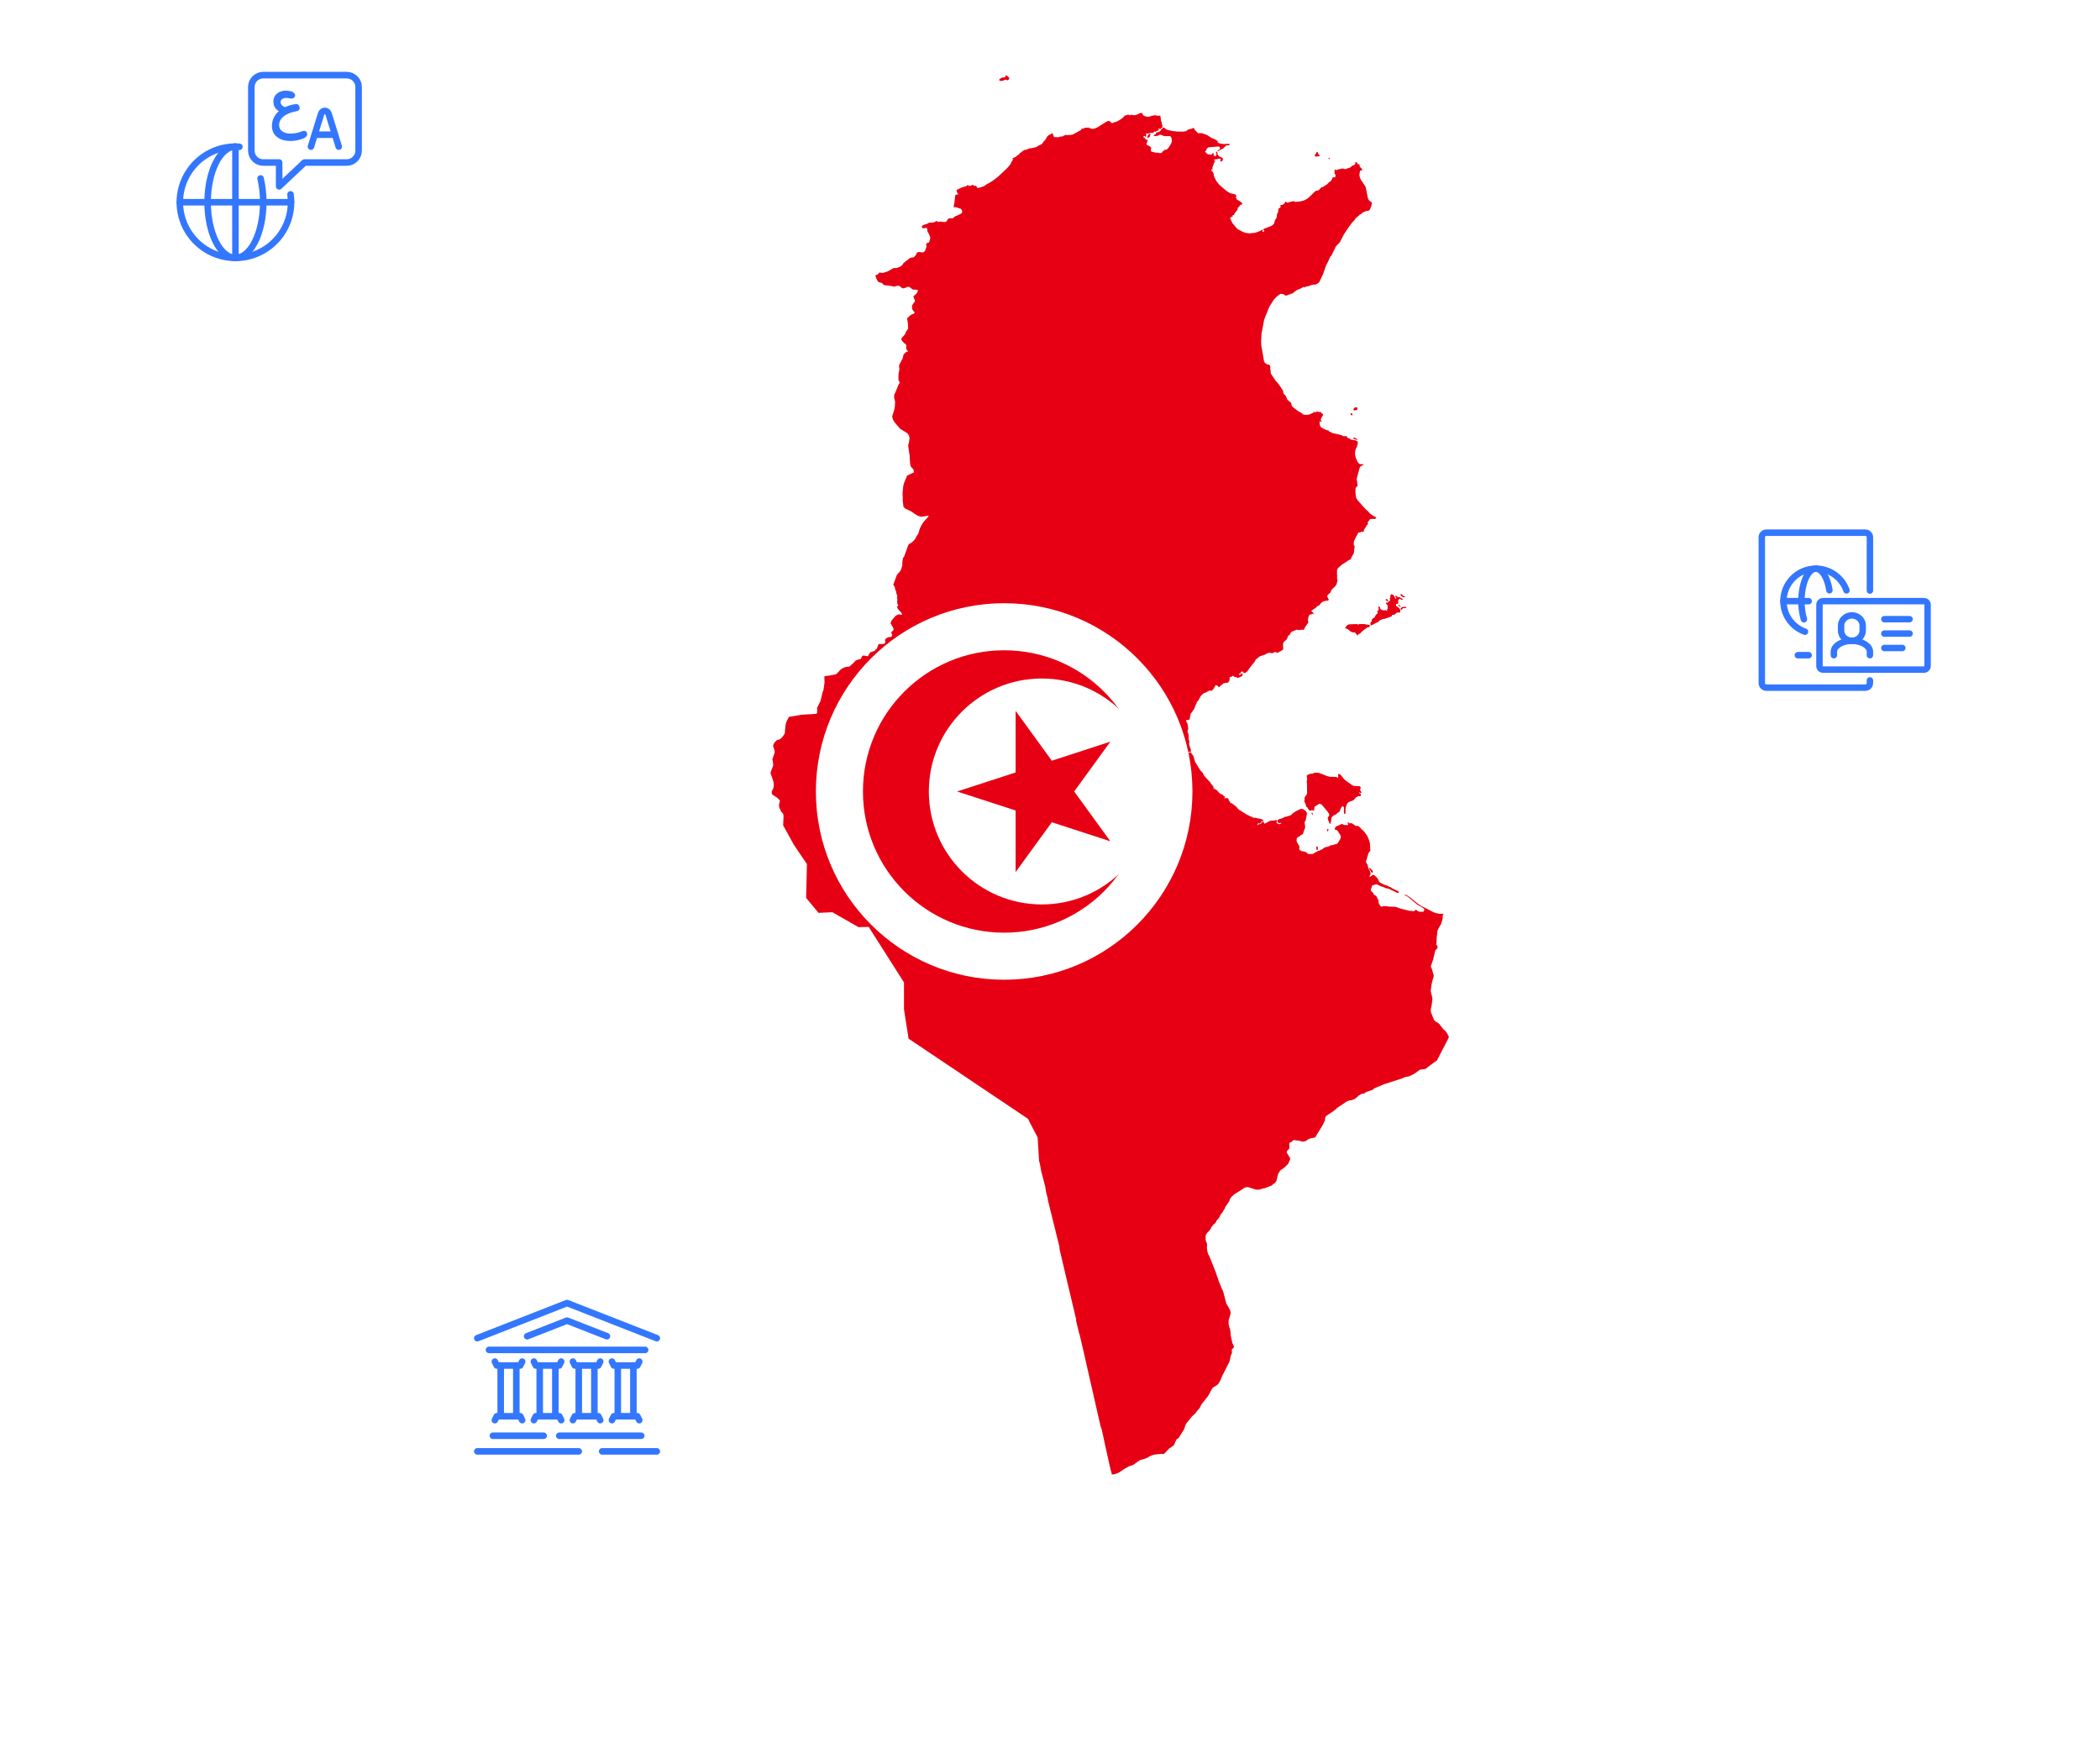 <svg fill="none" height="346" viewBox="0 0 417 346" width="417" xmlns="http://www.w3.org/2000/svg" xmlns:xlink="http://www.w3.org/1999/xlink"><filter id="a" color-interpolation-filters="sRGB" filterUnits="userSpaceOnUse" height="105.654" width="104.346" x=".539" y="0"><feFlood flood-opacity="0" result="BackgroundImageFix"/><feColorMatrix in="SourceAlpha" result="hardAlpha" type="matrix" values="0 0 0 0 0 0 0 0 0 0 0 0 0 0 0 0 0 0 127 0"/><feOffset dy="19.461"/><feGaussianBlur stdDeviation="9.731"/><feComposite in2="hardAlpha" operator="out"/><feColorMatrix type="matrix" values="0 0 0 0 0.023 0 0 0 0 0.105 0 0 0 0 0.23 0 0 0 0.1 0"/><feBlend in2="BackgroundImageFix" mode="normal" result="effect1_dropShadow_1043_13150"/><feBlend in="SourceGraphic" in2="effect1_dropShadow_1043_13150" mode="normal" result="shape"/></filter><filter id="b" color-interpolation-filters="sRGB" filterUnits="userSpaceOnUse" height="105.654" width="104.346" x="60.539" y="240"><feFlood flood-opacity="0" result="BackgroundImageFix"/><feColorMatrix in="SourceAlpha" result="hardAlpha" type="matrix" values="0 0 0 0 0 0 0 0 0 0 0 0 0 0 0 0 0 0 127 0"/><feOffset dy="19.461"/><feGaussianBlur stdDeviation="9.731"/><feComposite in2="hardAlpha" operator="out"/><feColorMatrix type="matrix" values="0 0 0 0 0.023 0 0 0 0 0.105 0 0 0 0 0.23 0 0 0 0.1 0"/><feBlend in2="BackgroundImageFix" mode="normal" result="effect1_dropShadow_1043_13150"/><feBlend in="SourceGraphic" in2="effect1_dropShadow_1043_13150" mode="normal" result="shape"/></filter><filter id="c" color-interpolation-filters="sRGB" filterUnits="userSpaceOnUse" height="104.146" width="104.146" x="312.039" y="88.5"><feFlood flood-opacity="0" result="BackgroundImageFix"/><feColorMatrix in="SourceAlpha" result="hardAlpha" type="matrix" values="0 0 0 0 0 0 0 0 0 0 0 0 0 0 0 0 0 0 127 0"/><feOffset dy="19.461"/><feGaussianBlur stdDeviation="9.731"/><feComposite in2="hardAlpha" operator="out"/><feColorMatrix type="matrix" values="0 0 0 0 0.023 0 0 0 0 0.105 0 0 0 0 0.23 0 0 0 0.1 0"/><feBlend in2="BackgroundImageFix" mode="normal" result="effect1_dropShadow_1043_13150"/><feBlend in="SourceGraphic" in2="effect1_dropShadow_1043_13150" mode="normal" result="shape"/></filter><clipPath id="d"><path d="m0 0h417v346h-417z"/></clipPath><clipPath id="e"><path d="m34.917 14.128h37.083v37.872h-37.083z"/></clipPath><clipPath id="f"><path d="m94 258h37.2v31h-37.2z"/></clipPath><g clip-path="url(#d)"><g fill="#e70013"><path d="m200.371 15.616-.205.288h-.123l-.288-.123-.904.288-.369-.082-.042-.082.042-.164.451-.288.535-.041.123-.082.082-.205.123-.123.165.041.164.205.246.164z"/><path d="m228.433 26.627-.082.329-.123.246-.37.164-.041-.164.246-.411.165-.164z"/><path d="m261.425 30.284.205-.082.123.37.288.37-.123.082-.699.041-.082-.082v-.288l.246-.164z"/><path d="m263.849 31.393h.123l.041.123-.082.082-.123-.082z"/><path d="m269.066 80.901h.37l.123.37-.205.123-.288.082-.205-.041-.082-.082.041-.164z"/><path d="m268.532 82.257-.082.246-.287-.288.123-.123.164.041z"/><path d="m268.82 86.9.329.123.41.288-.041.082-.205-.123-.452-.123-.082-.123z"/><path d="m244.045 43.513v-.452l-.205-.041c-.534.082-.288.657-.493.863-.329.123-.657-.082-.945-.287-.205.041-.411.123-.534.287-.206.041-.493.041-.616-.164-.165-.452.041-.986.164-1.397.123-.123 2.506-.822 2.67-.74l.083.205-.041.164c-.452.37-.083.822.287.945z"/><path d="m200.371 15.616-.205.288h-.123l-.288-.123-.904.288-.369-.082-.042-.082.042-.164.451-.288.535-.041.123-.082.082-.205.123-.123.165.041.164.205.246.164z"/><path d="m228.433 26.627-.082.329-.123.246-.37.164-.041-.164.246-.411.165-.164z"/><path d="m261.425 30.284.205-.082.123.37.288.37-.123.082-.699.041-.082-.082v-.288l.246-.164z"/><path d="m263.849 31.393h.123l.041.123-.082.082-.123-.082z"/><path d="m269.066 80.901h.37l.123.37-.205.123-.288.082-.205-.041-.082-.082.041-.164z"/><path d="m268.532 82.257-.082.246-.287-.288.123-.123.164.041z"/><path d="m268.82 86.9.329.123.41.288-.041.082-.205-.123-.452-.123-.082-.123z"/><path d="m192.196 36.734.082.164h.411l.246-.082.164-.123.124.041.246.205.206-.082.205.123.205.37.576-.123.78-.288.575-.411.37-.164.658-.411.986-.74.287-.247.781-.74.657-.616.329-.329.575-.657.082-.288.452-.699v-.041h-.164v-.123l.493-.246.246-.123.206-.205.37-.246.246-.329.247-.082.123-.164.452-.288.452-.082.575-.246h.041l.37-.041.945-.205.164-.123.165-.123.698-.329.205-.205.206-.329.329-.329.369-.657.329-.288.452-.205.123-.164h.165l.287.74.082.041h.288.657l.165-.123h.41l.699-.329.205.041.863-.041.411-.082.205-.123 1.192-.657.205-.123.124-.246.369-.041.247-.123.123-.041h.616l.658.247.493-.041.657-.288 1.685-1.068.369-.164.206-.041.123.082.37.329.287.041.124-.123.575-.164.411-.205.657-.411.699-.657h.287l.206-.123.123-.041.082.164h.247l.205-.123.247.082.493.041.534-.164.493-.288.205.041.206-.082.123.37.205.205.288.123.328.082h.494l.41-.164.411-.082.411-.041.329.082h.616l.164 1.109.165.288-.041.288.123.164v.164.288.041l-.164.082-.042.041-.123.123-.041.041-.329-.041-.164.082.206.205-.493.164-.206.164-.164-.041h-.124l-.082.123-.205.123v.123l-.247-.123h-.205l-.411.164-.329-.041h-.123v.123l.041.288-.041.246h-.082l-.247-.164v-.041l-.205.205.082.164h.041.082l.165.164.123.329.205-.123.124.041.041.123-.206.616v.205l.124.164.534.205.041.123.205.123-.082.452.041.246.123.123.452.123.452.082h.37l.247.082h.287l.165-.041.287-.329.37-.288.37-.041.328-.329.452-.698.206-.452.041-.329-.041-.37-.165-.37-.164-.123h-.822l-.411-.041-.657-.247-.246.041-.247.164-.287.041-.37.041-.082-.041-.124-.082v-.082l.37-.164.123-.288.083-.041.493-.164.246-.164.205-.329.165-.123.205-.246.288.082.082.123.288.205.369.123.945.205h.165l.739.082h.986.082.165l.411-.082.534-.37.698-.123.165-.164.164.041.164.329.411.411.247.288h.821l.945.329 1.027.657.576.205.205.164.164.082.206.164-.041.246.123.041.041.041.411.123.534.082h.657l.535-.041.082.123-.041.123-.206.082h-.37l-.123.082-.329.288-.123.164-1.068.575h-.123v-.123l.082-.082.246-.041.124-.164v-.288l-.041-.082-.165-.123-2.054.164-.288.205-.205.452-.247.164.083.041.328.411.288.123.657.082.206-.329.164.041.082.123-.123.288.288.082.082.123h.082l.205-.452-.123-.329.082-.205.165.123.082.452.082.164.246.246.617.288.082.123v.288l-.123.246-.247.041-.123-.041-.041-.082.164-.246-.041-.082-.247-.082-.082-.041-.328.123-.576.082-.123.164.041.082h.124l.205-.123-.329.534-.328.904v.575l-.165-.205-.123.041.205.329-.082.082.041.041.124-.041.082.082.164.411v.123l.041.288.452.945.575.74 1.274 1.109.698.493.124.041.246.123h.041l.781.164.164.123.123.205-.082.164h-.041l.123.37.124.246.205.082.123.041.042.041.164.123.411.288.082.205-.041.123-.37.123-.205.329-.288.246v.288l-.657.863-.083.246-.328.082.123.164-.37.164-.123.123-.041.205v.041l.37.657-.041.082.534.616.452.534.246.205.247.123.698.37.247.082.082.041.534.123.575.041.288-.041.411-.041.328-.041.904-.329.493-.288.123.164-.123.164.041.123.206-.041.164-.123-.246-.37.041-.041 1.602-.616.329-.246.205-.246.164-.616.329-.534.082-.698.206-.37.041-.534.082-.246.329-.123.041-.123-.041-.37.534-.123.328-.288.083-.246.164-.041.246.205 1.233-.329.37.164.904-.082.369-.082.452-.123.411-.205.206-.123.369-.288.699-.657.616-.616.616-.123.37-.411.123-.082.083-.164.205.041.616-.411.288-.164.411-.452.164-.041.329-.37.246-.575.37.082.123-.123.041-.411-.246-.288.082-.123v-.123l-.123-.082.123-.205v-.205l.041-.041h.123l.083.164.205-.082.329-.123h.246l.247-.123h.452l.328.123 1.069-.37.328-.329.411-.123.164-.164.083-.164-.041-.205.082-.123.205.164h.123v.164.041l.206.164.164-.082.082.123v.329l.165.205.328.329.041.205-.082.082h-.246l-.123.123-.124.74.082.493.206.493.411.575.534.822.493 2.383.246.37.411.288.123.246-.082.246-.041.288-.328.74-.247.205h-.329l-.821.329-.329.329-.247.082-.082.123-.739.616-.288.452-.452.452-.698.945-.904 1.356-.822 1.602-.739.74-.863 1.767-.041.082-.247.246-.452 1.027-.369.699-.617 1.767-.739 1.561-.247.205-.123.082-.288.082-.082.164-.329-.082-.205.082h-.205l-.74.288h-.329l-.205.164h-.082l-.329-.041-.452.288-.739.288-.493.329-.493.411-.37.041-.123.164-.206-.041-.246.164-.37.082-.534-.329h-.124l-.328-.041-.329.205-.493.37-.575.616-.534.863-.247.37-.328.699-.165.493-.411.945-.246.74-.493 2.671-.041.822-.041.657.041.822.575 3.287.37.329.205.123.329.041.123.041.123.205.083.329-.083.288.124.205v.288l.041.411.945 1.438.534.575.945 1.397.041.205v.205l.123.246.37.37.287.657.083.164.698.575.164.657.206.205 1.027.781.657.37.288.246.246.123h.617l.328-.041.124-.041.739-.329.165-.164.287.082.329-.205.205.123.575.041.124.246.246.164.041.123-.452.822v.205l.124.288-.041.164-.124-.164-.123-.041-.082.082v.452l.082.37.164.246.288.205.74.37.246.082.164-.041.247.288.329.123.246.164.781.164 1.027.246.37.205h.534l.205.082.164.288.411.123.206.205.904.123.41.246.083.205-.041.164-.124.575-.287.575-.124.616v.287l.042.329.082.411.411.945.328.329.247.082.493-.041.082.123-.329.205-.287.164-.124.164-.616 2.26.164 1.15.042.205-.411.452-.041.616.041.74.082.534.041.123.246.411 1.151 1.315.287.329.576.534.082.041.123.164.206.247.616.452.041.041.575.287.041.083v.082.082.041l-.082-.041-.123.082h-.411-.452l-.164.082-.452.617.082.328-.206.206-.616.945v.287l-.205.124-.288-.042-.246.124h-.206l-.205.123-.781 1.52-.082.452v.411l.205.329v.041l-.082.164-.082.986-.164.37-.288.452-.164.452-.575.328-.658.452-.493.288-.616.534-.247.206-.164.41v.863l.041.288-.041.328.082.576-.164.739-.288.411-.616.575-.164.247-.165.411-.493.452-.123.164v.246l.123.165v.041l.165.287-.041.165-.124.082-.493.041-.534.164-.205.165-.288.287-.246.329-.288.082-.37.37-.863.575.083.164.287.206.082.246v.165l-.082-.123-.164-.083h-.123l.041.124h-.082l-.124.041h-.164l-.082.041-.041.041-.124.164v.041l-.082.206-.041.164v.164l-.082.206.082.328v.288l-.575.781-.164.369-.165.247h-.205-.288-.082l-.082.041h-.164-.329l-.206-.082-.657.288-.041.041h-.164l-.329.246-.205.411-.206.205-.164.041-.082.37-.206.37-.575.534-.123.37.041.945-.082.205-.247.165-.863.452h-.164l.041-.124-.164-.082-.206.041-.657.288-.041-.165-.658.042-.369.205v.041l-.945.329-.247.082-.863.657-.164.37-.986 1.233-.164.205v.041l-.082.123-.083.124-.287.328-.37.247-.164.041-.288-.329h-.205l-.165.124-.082.328-.164-.082-.123.164.082.124h.123l.123-.083.123-.123.165-.123.082.041.041.041-.041.37-.164.164-.534.247-.206.082-.205-.082-.083-.082-.451-.083-.165-.164h-.205l-.165.164-.287.083-.082.041v.493l-.124.287-.082.165-.123.082-.37.082h-.164l-.247.041-.164.082-.493.411-.247.247-.205.041-.123-.247-.165-.041-.246-.123-.575.986h-.124l-.123.164-.452-.041-.78.411-.288.082-.493.411-.205.288-.411.739-.247.288-.328.739-.247.658-.575.821-.164.206-.042.328-.123.658-.123.205h-.452l-.123.082v.206l.205.287.082.329.041.164.083.617-.083.328-.041.124v.287l.124.247.082.411v.657l.164.699-.082.246.041.329.288.739.041.493-.082.082h-.247l-.082.042-.206.082-.575.041v.082l.123.082 1.069-.246.164.328.164.165.206.369.287 1.028.247.41.781 1.274.451.452.37.698 1.11 1.192.164.246.534.699.041.205-.082.124.041.082.082-.082h.123l.124.205.205.041.206.164.41.493.247.165.452.205.205.247.247.123v.041l-.123.329.369-.124.329.083.123.123.041.288.329.369-.082.165h.329l.246.205.698.534.411.493 1.685 1.068 1.191.535.041.082h.124l.287-.041.206.082.986.205.205.082.041.041.124.042.041.205-.37.041-.041.205-.206.206-.123.082-.288-.082-.164.205v.206h.082l.082-.206h.288l.329-.164.164-.329.206-.041.123.082.041.247.164.082.288-.164.822-.411.698-.041.616-.123-.041.164-.041.452.123.082.37.082v.123l.452-.246-.041-.082-.329.041-.246-.041-.165-.165v-.041-.123l.042-.123.041-.123.205-.124.575-.164.658-.329h.123l.863-.246.328-.206.165-.205.616-.411.164-.082.329-.164.37-.206.411-.041.287.082.37.247.246.328.083.247-.041.246-.206 1.069-.246.452.082.493.041.246v.206l-.082.41-.165.288-.123.493-.123.205-.37.206-.288.246-.328.165-.165.164-.041.288v.041.287l.083.247.123.164.123.247.041.082.164.205.042.206-.083.328.083.247.41.246.576.083.287.123.411.329.164.041h.288l.534-.041.329-.206.739-.411h.206l.37-.246.246-.041.041-.082.37-.288.863-.206.287-.205.37-.041.863-.247.246-.164.493-.822.083-.287v-.329l-.042-.041-.164-.329-.205-.246-.082-.247-.37-.328h-.247l-.082-.124.082-.328.247-.247.616-.246.205-.124.165-.082h.123l.575.206h.575l.124-.165-.165-.205.041-.164h.124l.164.164h.534l.74.534h.493l.452.37.246.328.452.37.247.329.411.575.287.658.247.739.082 1.561-.37.452-.123.452-.288.986-.082.247v.041l.082.246.247.37.123.616.288.535.164.451v.329l-.123.123-.083.37.165-.082h.041l.411-.329.328.041.535.493.246.37.164.37.041.123.247.165.657.328.411.165.329.082.205.164.411.123.493.329.74.329.37.246.041.123-.083.124h-.205l-.329-.165-1.356-.657-.739-.164-.288-.165-.657-.205-.657-.329h-.452l-.247.165-.164-.042-.206.206-.041.329-.123.205v.205l.041.247.329.288.287.493.247.082.288.287.082.288.205.37.041.369v.165l.288.534.205.205h.247l.205-.123.206.041h.369.083l.493.082 1.232.041.863.288.041.041 2.013.493.288-.041.164.082h.329l.123-.082.164-.164h.165l.328.246.329.124h.74l.164-.206v-.205-.041l.041-.124-.616-.411-.206-.123-.493-.246-1.725-1.438-.329-.247-.534-.246v-.083h.123l.288.083.698.452 1.562 1.273.451.288.042.041 2.547 1.315.575.205.699.123h.493l.246-.041-.205.493.041.288v.041l-.041.247-.288.986-.452.78-.164.329-.124.329v.082l-.082.78-.041.165-.041 1.355-.082.288.246.206.042.451-.452.493-.165.699-.246.986v.082l-.493 1.397.246.575.37 1.315-.205.657-.124.534-.082.247-.205 1.479v.041l.082.411v.041l.205.822.041.493-.164 1.191-.164.781.041.411v.082l.164.452.452 1.109.37.37.37.164.369.329.247.37.123.123.37.493.411.329.411.616.287.616-.945 1.849-.328.616-.986 1.931-.083.206-.082.041-1.356.986-.534.411-.164.164-.452.165-.822.082-1.068.78-.863.452-.369.124-.658.123-.657.287-3.328 1.069-.329.123-.575.246-1.109.452-.493.37-1.233.411-.411.329h-.287l-.206.041-.575.328-.247.247-.493.411-.616.246-.657.124-.452.205-.945.657-.123.083-.658.41-.534.493-.698.493-.206.124-.945.657-.123.452v.288l-.123.287-.411.822-1.438 2.342-.904.164-.575.247-.288.246-.328.123-.452.041-.411-.123-.165-.082h-.328l-.329-.041-.329-.082-.287.082-.247.288-.411.164-.082.205.041.822-.123.288-.287.246-.124.247.041.246.124.206.493.78v.329l-.247.493-.041.246-.657.658-.658.534-.164.041-.288.329-.205.369-.082.083-.165.616-.205.863-.329.452-.164.041-.205.205-.37.288h-.041l-.124.041-1.109.411-.37.082-.698.205h-.616l-.165-.041-1.397-.452h-.287l-.37.082-.288.165-.041.041-.698.452-.658.411-.328.205-.699.575-.082.206-.164.164-.041.082-.123.411-.822 1.192v.164l-.123.164-.329.575-.575.781-.041.205-.206.288-.164.206-.288.287-.041.247-.411.452-.123.041-.452.616-.082.164v.082l-.493.617-.041.041-.082.041-.124.164-.205.288-.082.246v.041.535.328l.205.493.041.041.041.411-.041.616.082.452v.124l.206.698.123.123.452 1.11.781 1.972.082.205.082.247.288.863.082.123.205.739.082.124.247.616.164.452.329.657.123.452.123.452.411 1.602.288.452.493.904.082.534-.205.781-.082.205-.124.452v.699l.165.739.082.124.123.616.041.863.041.123.082.37.165.698v.164l.369.781-.041.206-.369.369v.082l-.041.206.082.287-.329.863-.082.575-.206.617-.164.287-.246.493-.617 1.233-.246.452-.165.411-.287.657-.411.699-.288.246-.164.123-.164.083-.452.287-.206.288-.739 1.356-1.233 1.561-.041.041-.205.411-.247.452-.657.739-.123.247-.699.616-.986 1.233-.205.246-.411 1.15-.247.37-.739 1.192-.165.164-.041.041-.287.164-.329.74-.164.411-.986.698-.945.986-.247.083-.37-.042-1.15.124-.164.041h-.165l-.328.123-.576.247-.205.164-.575.246-1.027.288-.945.657-.288.247-1.027.37-.863.493-1.109.739-.781.288-.575.082-.246-.945-.042-.205-.082-.288-1.027-4.602v-.041l-.657-2.999-.206-.534-3.451-15.161-.698-2.999-.082-.164-.658-2.753.041-.164-1.725-7.231-1.562-6.656-.041-.534-2.054-8.299-.246-1.028v-.205l-.329-1.233-.206-1.314-.041-.083-.739-2.834-.288-1.644-.082-.164-.041-.165-.288-4.683-1.643-3.164-.247-.534-23.747-15.941-.082-.575-.658-4.191-.164-1.109v-3.657-1.602l-.164-.288-6.738-10.6-.082-.164-2.055.041-5.176-2.958-2.753.123-2.424-2.917-.041-.082.164-6.656v-.041l-1.602-2.342-1.069-1.602-1.396-2.548-.658-1.191.082-1.808-.082-.493-.411-.452-.205-.493-.164-.246-.041-.617.164-.657v-.206l-.616-.575-.658-.411-.287-.246-.041-.082v-.411l.041-.164.205-.329.123-.452.041-.534-.082-.493-.575-1.726.082-.329.411-1.068.041-.082-.041-.575-.123-.699.452-1.273v-.329l-.329-1.068.205-.452.042-.082v-.041l.164-.165.37-.369.616-.165.534-.534.411-.616v-.206l.164-1.561.041-.205.206-.534.411-.781 2.424-.411.534-.041.493-.041.904-.041 1.027-.082.205-.124v-.41l.041-.411-.082-.165.74-1.479v-.082l.205-.78.164-.781.206-.534.205-1.438-.041-1.151v-.082l.329-.082.739-.082 1.274-.247.041-.041.082-.082.781-.822.37-.246.37-.164.451-.124h.124l.411-.041.986-.904.205-.246.082-.082.863-.288h.164l.124-.37.205-.287h.329l.493.082.041.041.164-.041.041.041.124-.288.041-.041.287-.452.945-.328.165-.329h.164l.329-.904.246-.123.123.041h.082l.658-.041.082-.041.123-.082.082-.329-.082-.288.082-.246.535-.329.698-.082.123-.37-.205-.534.452-.411v-.37l-.247-.452-.328-.534.205-.575.822-.945.575-.287.616.123.041-.288-.041-.041-.534-.616-.205-.206-.206-.451.247-.288v-.041l-.165-.247v-.123l-.041-.288.041-.493-.082-.452.082-.205-.205-.575-.041-.329-.123-.287-.124-.329v-.164l-.041-.124v-.041l-.123-.164-.164-.247.739-1.972.493-.534.329-.493.041-.246.082-.165.123-.493v-.411-.205l.124-.74.246-.369.165-.452.616-1.726.164-.246.616-.37.535-.534.369-.699.329-.452.247-.821.082-.288.287-.534.082-.164.37-.576.945-1.027v-.205h-.082l-.945.205h-.534l-.616-.205-.247-.165-.287-.164-.699-.493-1.274-.616-.123-.206-.123-.041-.041-.205-.123-.986v-.781l-.041-.657.123-1.438.123-.575.657-1.602.329-.164.082-.041.945-.452-.082-.534-.288-.37-.164-.082-.205-.575-.082-1.192v-.123-.164-.205l-.124-.657-.205-1.479.123-.37.041-.246.123-.781-.123-.534-.123-.164-.123-.205-.247-.205-1.232-.74-1.11-1.274-.369-.657-.124-.493.041-.247.165-.452.123-.411.082-.247.123-.698.041-.945-.205-.822.041-.288v-.246-.041l.123-.246.041-.041.288-.698.288-.74v-.082h.041v-.041l.287-.452.041-.041h-.041v-.041l-.246-.575v-.082-.123-.123l.041-.945.123-.575.041-.205-.082-.74.164-.37.452-.863.083-.123.205-.863.616-.575.124.041.164.041-.082-.164-.247-.37-.041-.041v-.699l-.041-.164-.123-.164-.247-.123-.534-.616v-.082l-.041-.123v-.041l.041-.123.493-.575.247-.288.164-.452.205-.288.083-.123.082-.123.041-.082v-.082l-.041-.904-.165-1.027.535-.534.369-.246.452-.164.123-.205v-.123l-.164-.123-.287-.411-.042-.082v-.657l.288-.493v-.041l.288-.246-.041-.329-.288-.698.657-.616.083-.164.082-.123.041-.041.041-.37-.986-.082-.206-.082-.041-.082-.082-.041-.37-.288-.328-.041-.576.246-.41.082-.041-.082h-.165l-.205-.246-.288-.164-.164-.041h-.165l-.616.164h-.246l-.452-.123-1.274-.164-.288-.082.042-.082-.329-.288-.411-.082-.329-.164-.328-.657-.041-.041v-.041l-.124-.452.124-.123.369-.123.124-.205.205-.164.411.082h.123l.288-.041.863-.288 1.027-.616.575-.041h.041.082l.658-.246.328-.205.288-.37.041-.123 1.356-1.068.616-.082.205-.123.247-.288.123-.205.041-.123.165-.246.328-.082.863.082.37-.329.246-.699.041-.329-.123-.205.247-.329.369-.082.206-.657v-.041l.041-.246-.164-.534-.411-.781v-.041l-.041-.288.041-.123-.082-.082-.165-.123h-.123l-.164.082h-.329l-.123-.041-.124-.329.247-.246.863-.288.082-.041.288-.164h.41l.452-.041.534-.246.165-.041.164.205h.082l.247-.082h.452l.328.082h.042l.493-.041.369-.575.247-.123h.246.452l.37-.329.123-.082.452-.164.781-.411.123-.246v-.246l-.082-.205-.247-.246-.328-.082-.616-.205-.329.041-.082-.082v-.041l.041-.288.123-.616.082-.74.041-.575.124-.123.369-.123.206.041-.247-.288-.123-.329-.041-.288 1.15-.534.863-.247.123-.205z"/><path d="m278.27 118.001.287.288.493.246-.205.042h-.247l-.164-.165-.206-.041-.041-.164-.082-.165z"/><path d="m275.558 119.193.123.164-.082.041-.287-.164-.165-.123.082-.083.165-.041z"/><path d="m277.694 120.097.124-.041.041.164.287.246-.041.041-.287-.164-.124-.164z"/><path d="m279.174 120.549.082.123-.041.041h-.411l-.288.082-.205.288-.082.041-.083-.247.124-.164.287-.164z"/><path d="m273.545 121.247.246.082v-.657l-.123-.164.082-.042.247.124.082.328.082.124.534.205.493-.041.247.164.082-.082-.041-.123-.082-.123.246-.124-.082-.246.041-.411-.164-.205-.123-.165-.083-.082v-.123l.329.041.041-.082.493-.411-.082-.206v-.205l.164-.246-.082-.124-.041-.123.164-.164v-.165l.206.083.287.123.206.37.082.123.041.123.082.123.082-.041.083-.082v-.205l-.206-.124.041-.164.165.041.287.247h.329l.657.369-.041.083h-.246l-.206-.165h-.164l-.247.165.041.164-.082.041-.041.082.041.123v.206l.041.082-.123.123-.205.041-.124-.123v.329l.042.246.451.288.247.287.082.288v.247l-.041.123h-.452l-.205.041-.247.205-.287.247-.37-.041-.041.246-.082.082-1.315.452-.411.042-.74.369-.123.165v.041l-.205.123-.329.082-.329.247-.328.123-.206.123h-.082-.041l-.041-.452.288-.37v-.246l.123-.247.246-.082.206-.205.205-.411.37-.37.041-.041-.041-.041v-.041l-.041-.082-.041-.165v-.041z"/><path d="m267.218 124.739-.124-.041.411-.493.083-.082.246-.082 1.602-.082.247.123.287-.123h.452.576l.164.082.534.041.288.082-.041.206v.082l-.042.041-.41.082-.781.575-.74.699h-.164l-.123.082-.041.205-.082.041-.37-.493-.206-.123-.328-.041h-.165l-.328-.164-.411-.37z"/><path d="m260.438 161.429.165.041.082.246-.123.041z"/><path d="m264.177 163.606-.164-.123-.329-.863v-.246l.247-.329.082-.247-.123-.246-.206-.329-1.232-1.479-.206-.082-.328-.041-.165.082-.328.247-.165.082-.205.123-.124.411v.411l-.451-.165-.165.165h-.205l-.206-.165-.287-.493-.206-.123-.164-.616-.247-.452.083-.288v-.37-.082l.164-.246.288-.411.041-.329-.041-1.191.041-.247-.082-.698.041-.288.082-.205-.123-.658.082-.164.205-.082.247-.123.739-.124.329-.164.822.082.493.165 1.109.451.493.124h1.109l.575.205.083-.287-.041-.288-.042-.164h.247l.082.041.247.205.657.822.411.329 1.356.944.862.042h.288l.247.123.082.205-.165.37.083.123.205.411-.123.164-.082-.041-.206-.205-.082.082.082.164.206.124.082.082v.287l-.082.083-.329-.041-.493.246-.411.452-.082.123-.945.37-.082.041-.247.247-.205.452-.165.698v.822l-.164.164-.041-.205-.082-.329.082-.657-.123-.288-.124-.164-.205.123-.205.246-.37.863-.247.082-.411.37-.451.206-.329.287-.082.206z"/><path d="m263.767 164.798-.042.164-.164.123-.041-.328.082-.083h.123z"/><path d="m261.424 168.742.042-.206-.042-.246-.082-.082.041-.082h.165l.123.246.041.164-.164.247z"/><path d="m272.6 173.138-.165.205-.534-.862.041-.165.617.658z"/><path d="m278.27 118.001.287.288.493.246-.205.042h-.247l-.164-.165-.206-.041-.041-.164-.082-.165z"/><path d="m275.558 119.193.123.164-.082.041-.287-.164-.165-.123.082-.083.165-.041z"/><path d="m277.694 120.097.124-.041.041.164.287.246-.041.041-.287-.164-.124-.164z"/><path d="m279.174 120.549.082.123-.041.041h-.411l-.288.082-.205.288-.082.041-.083-.247.124-.164.287-.164z"/><path d="m273.545 121.247.246.082v-.657l-.123-.164.082-.042.247.124.082.328.082.124.534.205.493-.041.247.164.082-.082-.041-.123-.082-.123.246-.124-.082-.246.041-.411-.164-.205-.123-.165-.083-.082v-.123l.329.041.041-.082.493-.411-.082-.206v-.205l.164-.246-.082-.124-.041-.123.164-.164v-.165l.206.083.287.123.206.37.082.123.041.123.082.123.082-.041.083-.082v-.205l-.206-.124.041-.164.165.041.287.247h.329l.657.369-.041.083h-.246l-.206-.165h-.164l-.247.165.041.164-.082.041-.041.082.041.123v.206l.041.082-.123.123-.205.041-.124-.123v.329l.042.246.451.288.247.287.082.288v.247l-.041.123h-.452l-.205.041-.247.205-.287.247-.37-.041-.041.246-.082.082-1.315.452-.411.042-.74.369-.123.165v.041l-.205.123-.329.082-.329.247-.328.123-.206.123h-.082-.041l-.041-.452.288-.37v-.246l.123-.247.246-.082.206-.205.205-.411.37-.37.041-.041-.041-.041v-.041l-.041-.082-.041-.165v-.041z"/><path d="m267.218 124.739-.124-.041.411-.493.083-.082.246-.082 1.602-.082.247.123.287-.123h.452.576l.164.082.534.041.288.082-.041.206v.082l-.042.041-.41.082-.781.575-.74.699h-.164l-.123.082-.041.205-.082.041-.37-.493-.206-.123-.328-.041h-.165l-.328-.164-.411-.37z"/><path d="m260.438 161.429.165.041.082.246-.123.041z"/><path d="m264.177 163.606-.164-.123-.329-.863v-.246l.247-.329.082-.247-.123-.246-.206-.329-1.232-1.479-.206-.082-.328-.041-.165.082-.328.247-.165.082-.205.123-.124.411v.411l-.451-.165-.165.165h-.205l-.206-.165-.287-.493-.206-.123-.164-.616-.247-.452.083-.288v-.37-.082l.164-.246.288-.411.041-.329-.041-1.191.041-.247-.082-.698.041-.288.082-.205-.123-.658.082-.164.205-.082.247-.123.739-.124.329-.164.822.082.493.165 1.109.451.493.124h1.109l.575.205.083-.287-.041-.288-.042-.164h.247l.082.041.247.205.657.822.411.329 1.356.944.862.042h.288l.247.123.082.205-.165.37.083.123.205.411-.123.164-.082-.041-.206-.205-.082.082.082.164.206.124.082.082v.287l-.082.083-.329-.041-.493.246-.411.452-.082.123-.945.37-.082.041-.247.247-.205.452-.165.698v.822l-.164.164-.041-.205-.082-.329.082-.657-.123-.288-.124-.164-.205.123-.205.246-.37.863-.247.082-.411.37-.451.206-.329.287-.082.206z"/><path d="m263.767 164.798-.042.164-.164.123-.041-.328.082-.083h.123z"/><path d="m261.424 168.742.042-.206-.042-.246-.082-.082.041-.082h.165l.123.246.041.164-.164.247z"/><path d="m272.6 173.138-.165.205-.534-.862.041-.165.617.658z"/></g><path d="m199.397 194.567c20.648 0 37.387-16.739 37.387-37.388s-16.739-37.388-37.387-37.388c-20.649 0-37.388 16.739-37.388 37.388s16.739 37.388 37.388 37.388z" fill="#fff"/><path d="m199.397 185.22c15.486 0 28.04-12.555 28.04-28.041 0-15.487-12.554-28.041-28.04-28.041-15.487 0-28.041 12.554-28.041 28.041 0 15.486 12.554 28.041 28.041 28.041z" fill="#e70013"/><path d="m206.874 179.612c12.389 0 22.433-10.044 22.433-22.433s-10.044-22.433-22.433-22.433-22.433 10.044-22.433 22.433 10.044 22.433 22.433 22.433z" fill="#fff"/><path d="m190.05 157.179 30.435-9.889-18.81 25.89v-32.002l18.81 25.89z" fill="#e70013"/><g filter="url(#a)"><rect fill="#fff" height="66.731" rx="10" width="65.423" x="20"/></g><g clip-path="url(#e)"><g stroke="#37f" stroke-linecap="round" stroke-linejoin="round" stroke-width="1.3"><path d="m68.844 14.916h-16.569c-.628 0-1.23.249-1.674.693s-.693 1.046-.693 1.674v12.624c0 .628.249 1.23.693 1.674s1.046.693 1.674.693h3.156v4.734l5.03-4.734h8.383c.628 0 1.23-.249 1.674-.693s.693-1.046.693-1.674v-12.624c0-.628-.249-1.23-.693-1.674s-1.046-.693-1.674-.693z"/><path d="m57.688 38.602c.319 2.229-.051 4.502-1.061 6.515s-2.61 3.669-4.587 4.747c-1.977 1.078-4.236 1.526-6.475 1.284-2.239-.242-4.35-1.162-6.051-2.637-1.701-1.475-2.911-3.435-3.467-5.617s-.432-4.482.355-6.591c.787-2.11 2.2-3.928 4.05-5.212 1.85-1.284 4.048-1.972 6.299-1.972.265 0 .528.009.789.028"/><path d="m51.745 35.439c.358 1.549.536 3.135.529 4.725 0 6.101-2.473 11.046-5.523 11.046s-5.523-4.946-5.523-11.046 2.473-11.046 5.523-11.046"/><path d="m46.752 29.119v22.092"/><path d="m57.798 40.165h-22.092"/><path d="m67.266 29.119-2.017-6.505c-.247-.795-1.243-.795-1.489 0l-2.017 6.505"/><path d="m62.502 26.752h4.006"/></g><path d="m57.631 28c-.456 0-.901-.056-1.336-.168-.428-.112-.816-.291-1.163-.536-.347-.238-.622-.546-.826-.924-.204-.378-.306-.833-.306-1.365 0-.574.112-1.099.337-1.576.224-.483.541-.91.949-1.282.408-.371.891-.679 1.448-.924.564-.252 1.18-.431 1.846-.536 0 0 .717-.206.908.536.191.742-.572.851-.572.851-.598.112-1.119.259-1.56.441-.435.182-.795.396-1.081.641-.286.245-.5.508-.642.788-.136.287-.204.588-.204.903 0 .252.044.473.133.662.095.189.221.347.377.473.156.133.33.238.52.315.19.084.388.144.592.179.204.035.398.052.581.052.469 0 .904-.045 1.305-.137.408-.091.765-.203 1.071-.336 0 0 .688-.323.943.336.255.659-.535 1.019-.535 1.019-.163.084-.394.172-.694.263-.292.091-.622.168-.989.231-.36.063-.728.095-1.101.095zm-2.03-5.819c-.238-.098-.459-.238-.663-.42-.197-.182-.357-.406-.479-.672-.116-.273-.173-.585-.173-.935 0-.441.112-.823.337-1.145s.523-.571.897-.746c.374-.175.782-.263 1.224-.263.218 0 .418.014.602.042.19.028.384.07.581.126 0 0 .859.357.653.943s-.877.454-.877.454c-.143-.035-.289-.063-.439-.084s-.282-.032-.398-.032c-.238 0-.445.035-.622.105-.17.07-.303.172-.398.305-.088.126-.133.277-.133.452 0 .14.041.273.122.399.088.126.201.238.337.336.136.091.285.168.449.231.163.056.323.087.479.095z" fill="#37f"/></g><g filter="url(#b)"><rect fill="#fff" height="66.731" rx="10" width="65.423" x="80" y="240"/></g><g clip-path="url(#f)" stroke="#37f" stroke-linecap="round" stroke-linejoin="round" stroke-width="1.3"><path d="m130.425 265.75-17.825-6.975-17.825 6.975"/><path d="m120.522 265.362-7.922-3.1-7.923 3.1"/><path d="m97.1 268.075h31"/><path d="m107.95 285.125h-10.075"/><path d="m127.325 285.125h-16.275"/><path d="m114.925 288.225h-20.15"/><path d="m130.425 288.225h-10.85"/><path d="m126.937 270.4-.387.775h-4.65l-.388-.775"/><path d="m119.187 270.4-.387.775h-4.65l-.388-.775"/><path d="m111.437 270.4-.387.775h-4.65l-.388-.775"/><path d="m99.425 271.175v10.075"/><path d="m103.687 270.4-.387.775h-4.65l-.388-.775"/><path d="m126.937 282.025-.387-.775h-4.65l-.388.775"/><path d="m119.187 282.025-.387-.775h-4.65l-.388.775"/><path d="m111.437 282.025-.387-.775h-4.65l-.388.775"/><path d="m103.687 282.025-.387-.775h-4.65l-.388.775"/><path d="m102.525 271.175v10.075"/><path d="m107.175 271.175v10.075"/><path d="m110.275 271.175v10.075"/><path d="m114.925 271.175v10.075"/><path d="m118.025 271.175v10.075"/><path d="m122.675 271.175v10.075"/><path d="m125.775 271.175v10.075"/></g><g filter="url(#c)"><rect fill="#fff" height="65.223" rx="10" width="65.223" x="331.5" y="88.5"/></g><path d="m382.046 119.38h-20.037c-.395 0-.716.321-.716.716v12.165c0 .395.321.716.716.716h20.037c.395 0 .715-.321.715-.716v-12.165c0-.395-.32-.716-.715-.716z" stroke="#37f" stroke-linecap="round" stroke-linejoin="round" stroke-width="1.28"/><path d="m367.733 122.213c1.186 0 2.147.902 2.147 2.016v1.007c0 1.114-.961 2.016-2.147 2.016-1.185 0-2.146-.902-2.146-2.016v-1.007c0-1.114.961-2.016 2.146-2.016z" stroke="#37f" stroke-linecap="round" stroke-linejoin="round" stroke-width="1.28"/><path d="m364.156 130.114v-.715c0-1.114 1.602-2.147 3.578-2.147s3.578 1.033 3.578 2.147v.715" stroke="#37f" stroke-linecap="round" stroke-linejoin="round" stroke-width="1.28"/><path d="m374.175 122.958h5.009" stroke="#37f" stroke-linecap="round" stroke-linejoin="round" stroke-width="1.28"/><path d="m374.175 125.821h5.009" stroke="#37f" stroke-linecap="round" stroke-linejoin="round" stroke-width="1.28"/><path d="m374.175 128.683h3.578" stroke="#37f" stroke-linecap="round" stroke-linejoin="round" stroke-width="1.28"/><path d="m371.312 117.279v-10.584c.002-.24-.091-.47-.259-.641-.167-.171-.396-.268-.636-.27h-19.678c-.24.002-.469.099-.636.27-.168.171-.261.401-.259.641v28.949c-.002.239.091.47.259.641.167.17.396.268.636.27h19.678c.24-.002.469-.1.636-.27.168-.171.261-.402.259-.641v-.52" stroke="#37f" stroke-linecap="round" stroke-linejoin="round" stroke-width="1.28"/><path d="m358.424 125.451c-1.026-.364-1.942-.982-2.664-1.796-.722-.815-1.226-1.799-1.465-2.861s-.205-2.167.099-3.212.868-1.996 1.639-2.764 1.724-1.329 2.771-1.629c1.046-.3 2.151-.33 3.212-.087s2.043.75 2.855 1.476c.812.725 1.426 1.644 1.787 2.671" stroke="#37f" stroke-linecap="round" stroke-miterlimit="10" stroke-width="1.28"/><path d="m358.205 122.985c-.335-1.172-.5-2.386-.489-3.605 0-3.557 1.281-6.44 2.862-6.44 1.245 0 2.304 1.789 2.698 4.286" stroke="#37f" stroke-linecap="round" stroke-miterlimit="10" stroke-width="1.28"/><path d="m354.137 119.38h5.009" stroke="#37f" stroke-linecap="round" stroke-miterlimit="10" stroke-width="1.28"/><path d="m357 130.115h2.146" stroke="#37f" stroke-linecap="round" stroke-linejoin="round" stroke-width="1.28"/></g></svg>